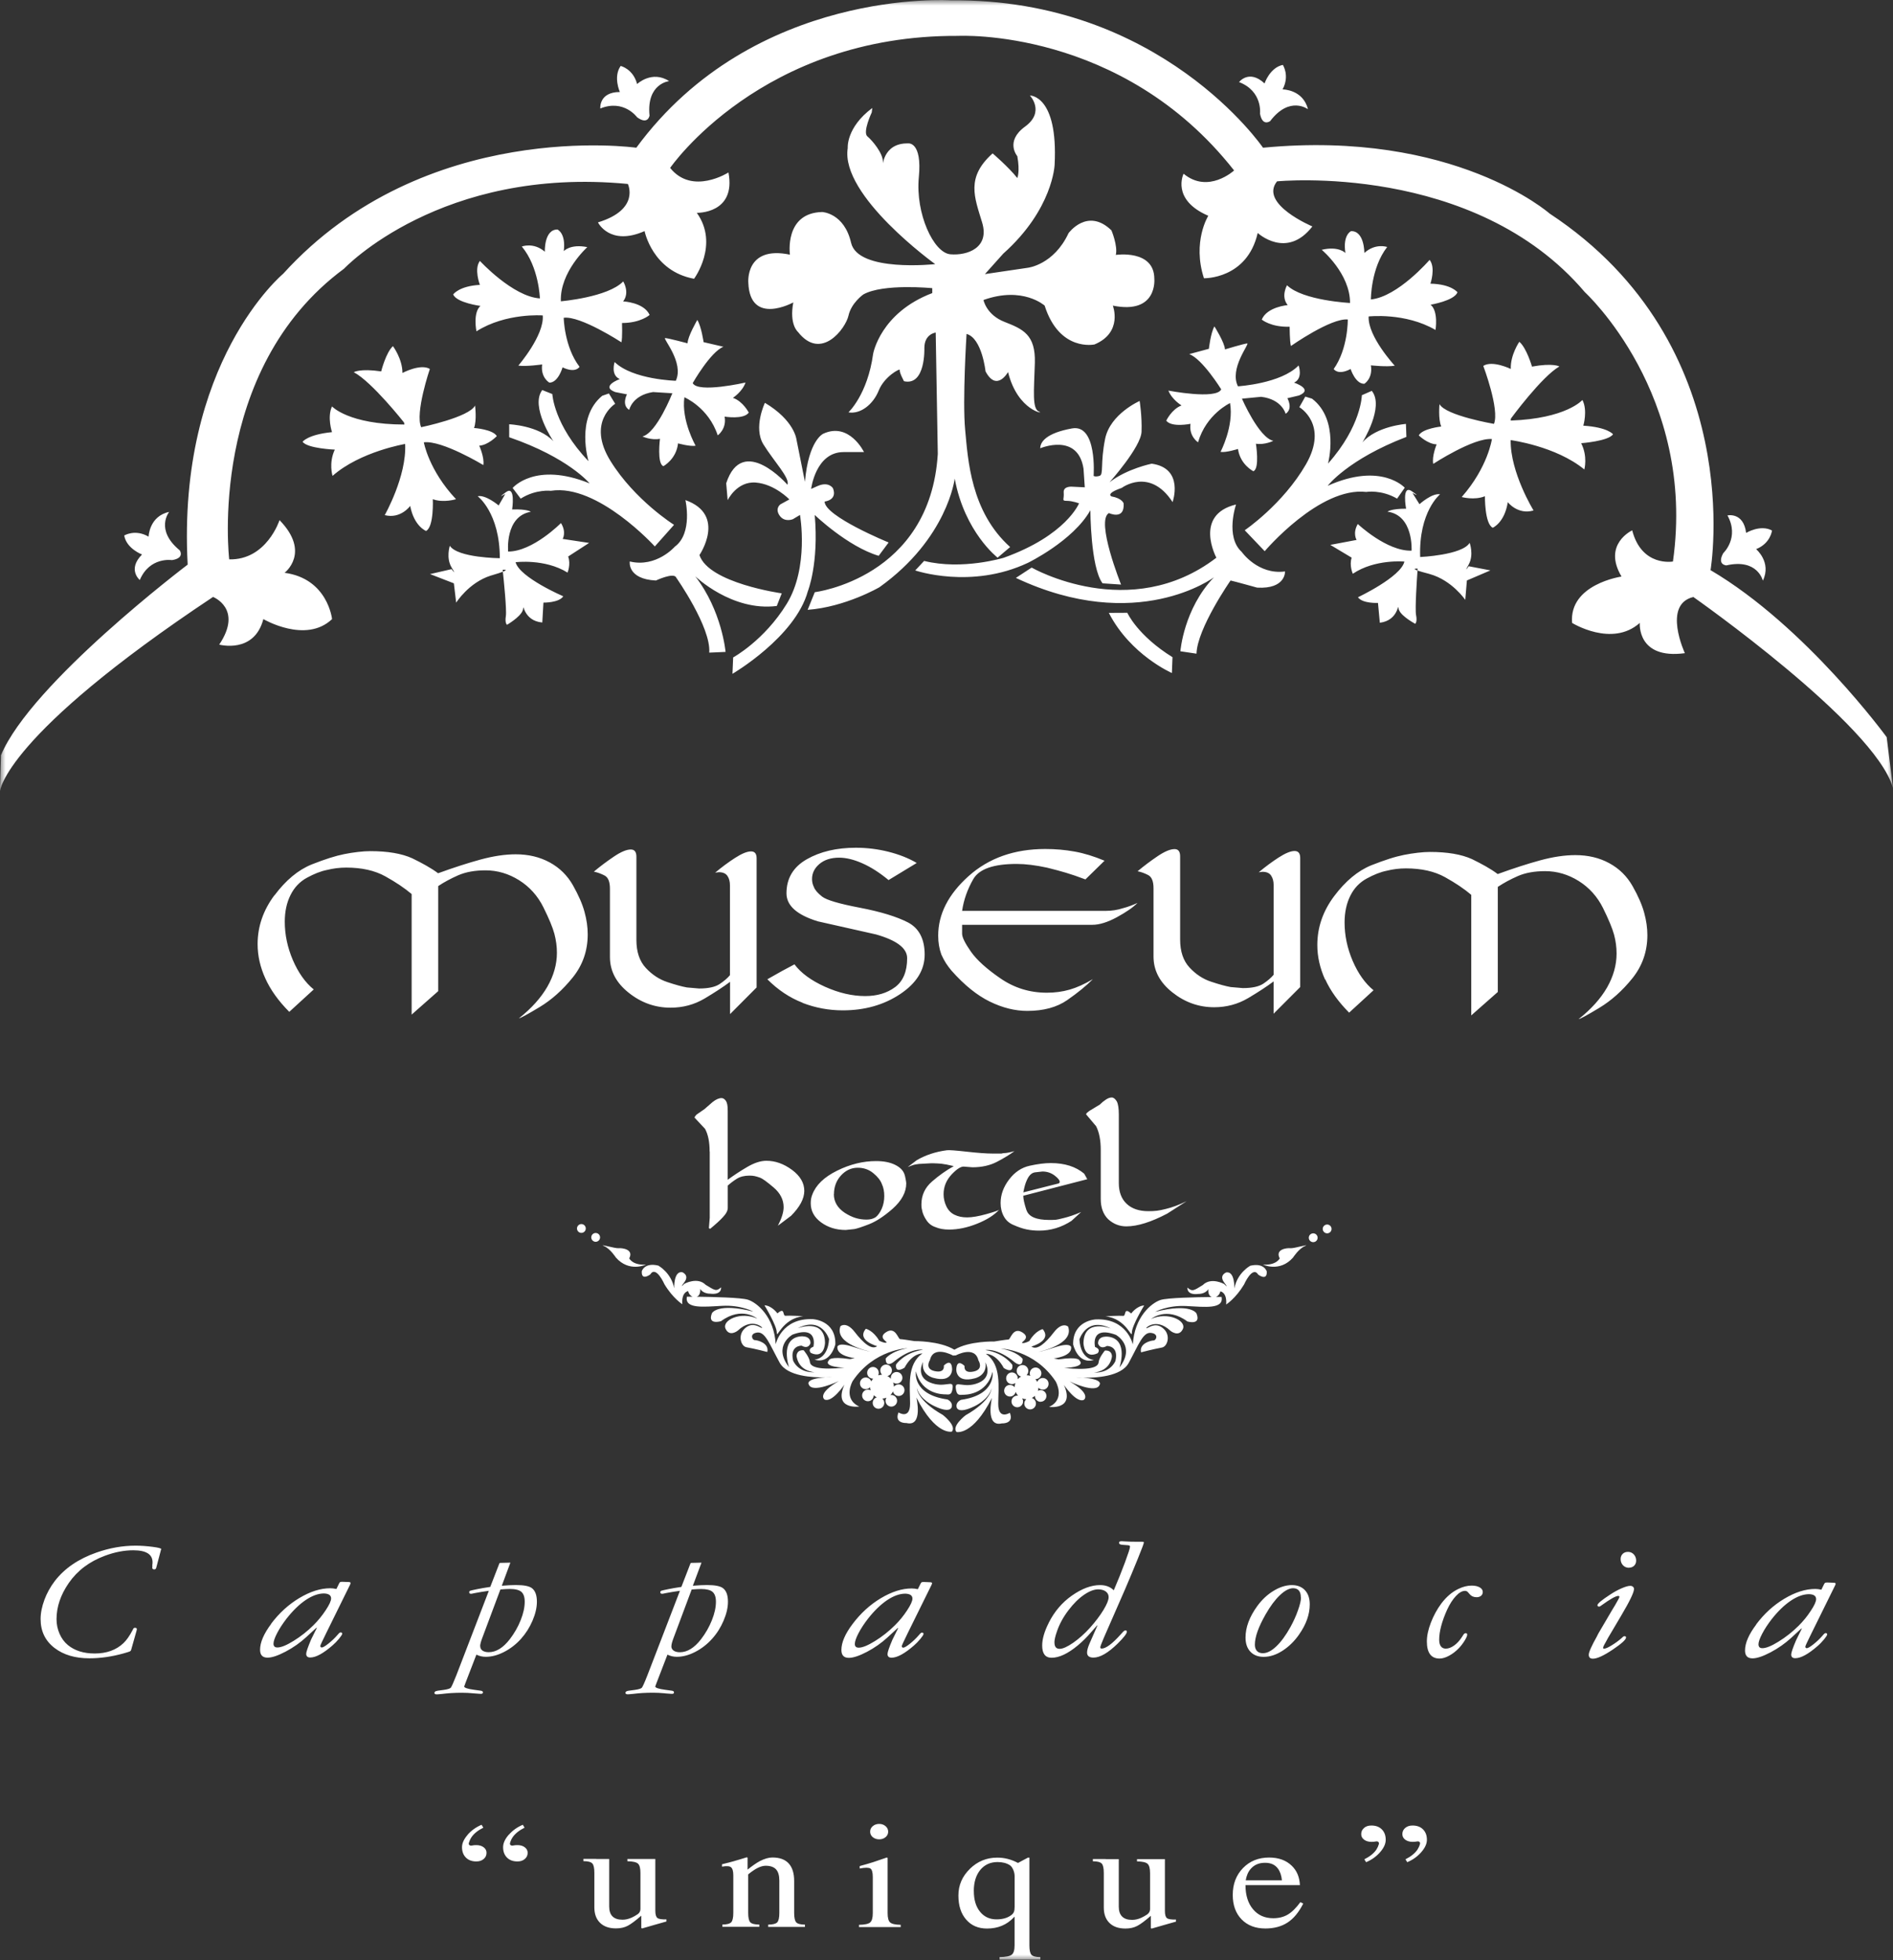 <svg width="172" height="178" viewBox="0 0 172 178" fill="none" xmlns="http://www.w3.org/2000/svg">
<rect x="0" y="0" width="172" height="178" fill="#333333" stroke="none"/>
<g clip-path="url(#clip0_1_472)">
<mask id="mask0_1_472" style="mask-type:luminance" maskUnits="userSpaceOnUse" x="0" y="0" width="172" height="178">
<path d="M172 0H0V178H172V0Z" fill="white"/>
</mask>
<g mask="url(#mask0_1_472)">
<path d="M159.776 149.333C159.776 149.11 159.889 148.783 160.116 148.355C160.338 147.927 160.624 147.495 160.964 147.053C161.536 146.325 162.116 145.761 162.71 145.361C163.3 144.965 163.854 144.765 164.371 144.765C164.802 144.778 165.015 144.928 165.015 145.215C165.015 145.438 164.852 145.793 164.525 146.284C164.203 146.78 163.831 147.231 163.418 147.64C162.86 148.196 162.252 148.669 161.608 149.069C160.964 149.47 160.47 149.67 160.134 149.67C159.898 149.67 159.78 149.556 159.78 149.324M159.576 147.518C158.895 148.419 158.555 149.206 158.555 149.879C158.555 150.357 158.782 150.594 159.236 150.594C159.639 150.594 160.188 150.407 160.882 150.043C161.576 149.674 162.198 149.238 162.751 148.733L163.654 147.9C163.654 147.9 163.681 147.877 163.699 147.877C163.713 147.877 163.713 147.886 163.713 147.9C163.713 147.9 163.713 147.909 163.704 147.913L163.196 148.946C162.896 149.647 162.751 150.079 162.751 150.243C162.751 150.466 162.874 150.58 163.119 150.58C163.627 150.58 164.303 150.211 165.142 149.479C165.346 149.306 165.541 149.101 165.732 148.874C165.922 148.642 166.017 148.496 166.017 148.423C166.017 148.346 165.972 148.3 165.886 148.3C165.831 148.3 165.777 148.332 165.722 148.387L165.582 148.546C165.351 148.814 165.083 149.069 164.779 149.31C164.475 149.552 164.271 149.67 164.171 149.67C164.08 149.67 164.035 149.62 164.035 149.52C164.035 149.47 164.212 149.087 164.57 148.364L166.743 143.964C166.775 143.896 166.793 143.845 166.793 143.827C166.789 143.764 166.734 143.727 166.625 143.727L166.04 143.704C165.931 143.704 165.863 143.714 165.836 143.732C165.804 143.745 165.768 143.795 165.727 143.877L165.491 144.36C165.287 144.314 165.106 144.291 164.938 144.291C164.053 144.291 163.114 144.587 162.125 145.179C161.136 145.77 160.284 146.553 159.562 147.518M147.995 142.362C148.19 142.362 148.353 142.303 148.476 142.185C148.598 142.066 148.662 141.912 148.662 141.72C148.662 141.493 148.589 141.306 148.449 141.152C148.303 140.997 148.126 140.924 147.918 140.924C147.723 140.924 147.559 140.983 147.437 141.106C147.314 141.229 147.251 141.388 147.251 141.579C147.251 141.798 147.324 141.984 147.464 142.139C147.609 142.289 147.786 142.367 147.995 142.367M145.119 148.56C144.611 149.461 144.357 150.029 144.357 150.266C144.357 150.503 144.484 150.625 144.733 150.625C145.119 150.625 145.727 150.343 146.557 149.784C147.351 149.247 147.745 148.887 147.745 148.696C147.745 148.619 147.696 148.582 147.6 148.582C147.55 148.582 147.505 148.601 147.473 148.632L147.364 148.733C147.101 148.969 146.797 149.192 146.457 149.401C146.117 149.611 145.877 149.715 145.745 149.715C145.691 149.715 145.663 149.693 145.663 149.643C145.668 149.556 145.704 149.461 145.772 149.347C145.79 149.31 145.863 149.192 145.972 148.987C146.013 148.915 146.053 148.833 146.103 148.742L147.31 146.703C148.081 145.402 148.467 144.601 148.467 144.296C148.467 144.214 148.435 144.146 148.371 144.091C148.308 144.037 148.226 144.009 148.131 144.009C147.945 144.009 147.686 144.082 147.342 144.232C147.001 144.378 146.652 144.569 146.294 144.806C145.527 145.306 145.146 145.625 145.146 145.766C145.146 145.852 145.196 145.893 145.296 145.893C145.337 145.893 145.378 145.879 145.414 145.852L145.541 145.761C146.312 145.206 146.811 144.924 147.042 144.924C147.106 144.924 147.142 144.951 147.142 145.015C147.142 145.065 147.011 145.315 146.747 145.766L146.503 146.166L145.241 148.314L145.114 148.56H145.119ZM129.646 149.051C129.646 150.089 130.031 150.612 130.803 150.612C131.057 150.612 131.347 150.525 131.66 150.357C131.973 150.189 132.268 149.966 132.545 149.679C132.735 149.483 132.912 149.251 133.075 148.992C133.234 148.733 133.311 148.551 133.311 148.441C133.311 148.355 133.27 148.309 133.184 148.309C133.098 148.309 133.039 148.35 132.98 148.428L132.812 148.687C132.608 149.001 132.377 149.247 132.114 149.433C131.851 149.62 131.601 149.711 131.365 149.711C131.175 149.711 131.025 149.643 130.921 149.502C130.816 149.36 130.766 149.165 130.766 148.91C130.766 148.155 131.007 147.245 131.483 146.184C131.723 145.666 131.991 145.247 132.286 144.933C132.581 144.619 132.858 144.464 133.116 144.464C133.225 144.464 133.325 144.514 133.402 144.614L133.547 144.778C133.692 144.951 133.901 145.042 134.169 145.042C134.332 145.042 134.468 144.997 134.572 144.91C134.677 144.824 134.726 144.705 134.726 144.564C134.726 144.392 134.631 144.255 134.445 144.146C134.259 144.041 134.014 143.987 133.715 143.987C133.32 143.987 132.912 144.091 132.495 144.296C131.928 144.569 131.42 145.006 130.961 145.611C130.567 146.143 130.254 146.721 130.009 147.354C129.768 147.982 129.646 148.551 129.646 149.06M127.677 165.996C127.505 166.142 127.419 166.329 127.419 166.556C127.419 166.761 127.505 166.929 127.682 167.061C127.859 167.193 128.085 167.257 128.353 167.257C128.485 167.257 128.612 167.248 128.73 167.225C128.838 167.202 128.92 167.216 128.975 167.266C129.029 167.316 129.043 167.384 129.015 167.471C128.965 167.648 128.888 167.812 128.789 167.967C128.562 168.299 128.199 168.59 127.704 168.84L127.863 169.104C128.362 168.895 128.784 168.595 129.129 168.203C129.474 167.812 129.65 167.434 129.65 167.07C129.65 166.674 129.533 166.361 129.297 166.124C129.061 165.887 128.743 165.774 128.344 165.774C128.072 165.774 127.85 165.846 127.677 165.996ZM123.939 165.996C123.767 166.142 123.681 166.329 123.681 166.556C123.681 166.761 123.767 166.929 123.944 167.061C124.121 167.193 124.343 167.257 124.615 167.257C124.747 167.257 124.869 167.248 124.992 167.225C125.101 167.202 125.182 167.216 125.237 167.266C125.291 167.316 125.305 167.384 125.282 167.471C125.228 167.648 125.155 167.812 125.055 167.967C124.828 168.299 124.466 168.59 123.967 168.84L124.125 169.104C124.624 168.895 125.046 168.595 125.391 168.203C125.736 167.812 125.908 167.434 125.908 167.07C125.908 166.674 125.79 166.361 125.554 166.124C125.318 165.887 125.001 165.774 124.602 165.774C124.329 165.774 124.107 165.846 123.935 165.996M120.41 88.927C120.877 89.96 121.603 90.971 122.583 91.958L124.801 89.924C124.03 89.296 123.4 88.404 122.905 87.257C122.415 86.111 122.17 84.951 122.17 83.772C122.17 82.853 122.343 82.043 122.687 81.351C123.032 80.655 123.531 80.132 124.184 79.777C124.838 79.422 125.436 79.185 125.981 79.076C126.561 78.93 127.146 78.858 127.741 78.858C129.156 78.858 130.344 79.126 131.302 79.658C132.259 80.191 133.057 80.728 133.679 81.26V92.208L136.092 90.079V80.537C136.627 80.182 137.23 79.854 137.915 79.554C138.596 79.258 139.421 79.108 140.392 79.108C141.472 79.108 142.488 79.408 143.445 80.004C144.402 80.605 145.137 81.424 145.654 82.461C146.167 83.504 146.503 84.309 146.657 84.882C146.811 85.456 146.884 86.024 146.884 86.589C146.884 87.635 146.593 88.668 146.017 89.678C145.437 90.684 144.575 91.644 143.431 92.549C143.608 92.518 144.239 92.172 145.323 91.517C146.407 90.861 147.41 89.969 148.317 88.841C149.224 87.713 149.682 86.402 149.682 84.919C149.682 84.272 149.587 83.594 149.392 82.885C149.197 82.17 148.848 81.369 148.34 80.473C147.832 79.576 147.129 78.88 146.226 78.389C145.328 77.897 144.293 77.652 143.137 77.652C142.17 77.652 141.109 77.811 139.948 78.125C138.791 78.439 137.503 78.858 136.083 79.372C135.761 79.131 135.402 78.898 134.999 78.671C134.595 78.444 134.178 78.225 133.747 78.016C132.78 77.579 131.506 77.365 129.932 77.365C129.61 77.365 129.238 77.388 128.811 77.438C128.385 77.488 127.972 77.552 127.568 77.633C127.165 77.715 126.72 77.829 126.239 77.984C125.754 78.139 125.209 78.334 124.597 78.576C123.372 79.076 122.252 80.009 121.227 81.374C120.201 82.739 119.693 84.218 119.693 85.82C119.693 86.866 119.929 87.908 120.392 88.941M143.663 40.248C143.663 40.248 146.162 40.061 146.561 39.434C146.561 39.434 146.081 38.796 143.862 38.655C143.862 38.655 144.275 37.281 143.781 36.321C143.781 36.321 142.32 38.014 137.262 38.191L137.285 38.005C137.285 38.005 140.079 34.196 141.69 33.277C141.69 33.277 141.118 32.94 139.199 33.291C139.199 33.291 138.705 31.584 138.047 31.038C138.047 31.038 137.226 32.221 137.271 33.504C137.271 33.504 135.602 32.69 134.772 33.227C134.772 33.227 136.273 37.181 135.743 38.492C135.743 38.492 131.361 37.745 130.794 36.699C130.794 36.699 130.662 38.041 130.952 38.733C130.952 38.733 129.247 38.91 128.911 39.538C128.911 39.538 129.718 40.33 130.535 40.353C130.535 40.353 130.081 41.445 130.227 42.123C130.227 42.123 133.901 39.725 135.557 39.87C135.557 39.87 135.198 42.428 132.812 45.135C132.812 45.135 133.964 45.454 134.922 45.062C134.922 45.062 134.89 47.574 135.634 47.924C135.634 47.924 136.709 47.474 136.999 45.604C136.999 45.604 137.906 46.778 139.34 46.355C139.34 46.355 137.212 42.901 137.262 39.966C137.262 39.966 141.363 40.503 143.953 42.632C143.953 42.632 144.284 41.463 143.667 40.252M129.968 25.769C129.968 25.769 130.467 24.308 129.895 23.598C129.895 23.598 127.01 26.952 124.561 27.193C124.561 27.193 124.547 24.345 126.04 22.429C126.04 22.429 124.978 22.051 123.967 22.97C123.967 22.97 123.98 20.95 122.755 20.991C122.755 20.991 121.984 21.332 122.247 22.975C122.247 22.975 121.644 22.32 120.093 22.684C120.093 22.684 122.678 24.84 122.665 27.512C122.665 27.512 118.378 27.298 116.94 25.905C116.94 25.905 116.35 26.92 117.003 27.707C117.003 27.707 115.125 27.857 114.645 29.022C114.645 29.022 115.479 29.728 117.18 29.669C117.18 29.669 117.176 31.002 117.294 31.42C117.294 31.42 120.941 28.858 122.461 29.013C122.461 29.013 122.501 31.657 121.181 33.509C121.181 33.509 121.544 34.123 122.719 33.509C122.719 33.509 123.155 34.879 123.967 34.851C123.967 34.851 124.756 34.373 124.561 33.177C124.561 33.177 126.003 33.336 126.729 33.209C126.729 33.209 124.261 30.547 124.357 28.736C124.357 28.736 127.686 28.358 130.431 29.964C130.431 29.964 130.716 28.276 129.986 27.671C129.986 27.671 132.141 27.311 132.427 26.542C132.427 26.542 131.878 25.801 129.973 25.76M112.49 35.097C111.655 33.477 113.583 31.184 113.32 31.188C113.061 31.197 111.301 31.73 111.301 31.73C111.283 31.125 110.344 29.641 110.344 29.641C110 30.228 109.841 31.675 109.841 31.675L108.053 32.157C109.246 32.585 110.961 35.356 110.961 35.356C110.526 36.312 106.162 35.47 106.162 35.47C106.484 36.294 107.355 36.817 107.355 36.817C106.452 37.163 105.967 38.2 105.967 38.2C106.457 38.842 108.171 38.487 108.171 38.487C108.004 39.625 108.856 40.166 108.856 40.166C109.6 37.6 111.764 36.603 111.764 36.603C112.127 38.715 110.898 41.035 110.898 41.035C111.369 41.122 112.485 40.771 112.485 40.771C112.689 42.205 113.883 42.792 113.883 42.792C114.477 42.56 114.114 40.294 114.114 40.294C114.93 40.421 115.697 40.03 115.697 40.03C114.386 39.761 112.844 36.203 112.844 36.203L114.59 36.034C116.5 36.262 116.813 37.577 116.813 37.577C117.525 37.104 116.972 36.162 116.972 36.162L118.033 35.911C119.399 35.343 117.58 34.747 117.58 34.747C118.428 34.351 117.992 33.186 117.992 33.186C116.405 34.838 112.499 35.079 112.499 35.079M101.381 23.162C101.585 22.333 100.986 20.918 100.986 20.918C98.804 18.807 97.089 21.173 97.089 21.173C95.742 24.062 93.383 24.317 93.383 24.317L89.491 24.891L91.156 23.034C95.683 18.998 95.824 14.962 95.824 14.962C96.15 8.623 93.578 8.673 93.578 8.673C93.578 8.673 94.989 10.152 93.134 11.499C91.283 12.846 92.435 14.184 92.435 14.184C92.689 15.594 92.435 16.168 92.435 16.168C91.61 15.135 90.19 13.929 90.19 13.929C87.754 16.108 88.539 17.901 89.237 20.204C89.936 22.506 87.894 23.221 86.357 23.093C84.819 22.966 83.172 19.376 83.485 16.104C83.803 12.832 82.519 13.023 82.519 13.023C80.083 12.96 80.224 15.467 80.224 14.689C80.224 13.911 79.271 12.768 78.813 12.386C78.359 12.004 79.208 10.207 79.208 10.207L79.257 9.806C76.862 11.59 77.026 13.447 77.026 13.447C76.336 17.778 84.973 23.985 84.973 23.985C84.973 23.985 77.951 24.754 77.33 22.047C76.708 19.339 74.708 19.253 74.708 19.253C71.237 19.33 71.773 23.125 71.773 23.125C67.681 22.27 67.994 25.682 67.994 25.682C68.148 29.632 72.081 27.462 72.081 27.462C71.696 29.477 72.499 30.137 72.499 30.137C74.608 32.836 76.84 29.819 77.094 28.663C77.348 27.507 78.436 26.743 78.436 26.743C80.228 25.723 84.706 26.169 84.706 26.169V26.615C79.983 28.408 79.335 32.126 79.335 32.126C78.827 35.843 77.089 37.445 77.089 37.445C78.169 37.636 79.335 36.735 79.843 35.461C80.351 34.187 81.82 33.4 81.757 33.6C81.694 33.805 82.138 34.619 82.138 34.619C84.116 35.065 83.989 31.602 83.989 31.602C83.989 30.315 85.019 30.201 85.019 30.201L85.209 41.222C84.51 52.502 74.032 53.776 74.032 53.776L73.383 55.378C76.822 55.123 79.906 53.326 79.906 53.326C86.098 48.898 86.747 43.461 86.747 43.461C87.645 48.334 90.644 50.641 90.644 50.641L91.782 49.676C88.203 46.468 87.949 41.731 87.695 39.033C87.441 36.335 87.822 30.324 87.822 30.324C89.228 30.706 89.546 33.723 89.546 33.723C90.562 35.643 91.591 33.786 91.591 33.786C92.481 37.377 95.044 37.627 94.404 37.377C93.769 37.122 93.95 35.52 94.028 32.949C94.1 30.378 92.934 29.882 91.274 29.232C89.614 28.585 89.36 27.243 89.36 27.243C92.939 25.96 94.917 27.753 94.917 27.753C96.264 31.98 99.448 31.279 99.448 31.279C102.061 30.187 101.113 27.753 101.113 27.753C105.2 28.581 104.883 25.323 104.883 25.323C104.883 22.625 101.381 23.148 101.381 23.148M66.597 36.125C66.597 36.125 67.45 35.575 67.74 34.737C67.74 34.737 63.413 35.73 62.941 34.788C62.941 34.788 64.551 31.957 65.731 31.489L63.93 31.07C63.93 31.07 63.721 29.628 63.358 29.054C63.358 29.054 62.474 30.569 62.474 31.175C62.474 31.175 60.695 30.701 60.437 30.701C60.178 30.701 62.183 32.926 61.403 34.578C61.403 34.578 57.488 34.474 55.846 32.876C55.846 32.876 55.451 34.055 56.313 34.424C56.313 34.424 54.512 35.079 55.896 35.602L56.967 35.811C56.967 35.811 56.445 36.772 57.171 37.222C57.171 37.222 57.434 35.893 59.339 35.602L61.09 35.711C61.09 35.711 59.675 39.32 58.373 39.634C58.373 39.634 59.153 40.002 59.965 39.848C59.965 39.848 59.675 42.123 60.278 42.332C60.278 42.332 61.453 41.704 61.607 40.262C61.607 40.262 62.732 40.576 63.204 40.471C63.204 40.471 61.893 38.196 62.183 36.075C62.183 36.075 64.379 36.995 65.213 39.534C65.213 39.534 66.043 38.96 65.839 37.832C65.839 37.832 67.568 38.123 68.035 37.468C68.035 37.468 67.513 36.444 66.597 36.13M56.626 27.361C57.248 26.547 56.626 25.555 56.626 25.555C55.243 26.997 50.961 27.361 50.961 27.361C50.856 24.69 53.365 22.442 53.365 22.442C51.804 22.129 51.224 22.807 51.224 22.807C51.432 21.155 50.648 20.841 50.648 20.841C49.423 20.841 49.504 22.857 49.504 22.857C48.466 21.969 47.413 22.388 47.413 22.388C48.974 24.249 49.055 27.098 49.055 27.098C46.601 26.943 43.603 23.694 43.603 23.694C43.049 24.427 43.603 25.869 43.603 25.869C41.698 25.974 41.176 26.738 41.176 26.738C41.489 27.498 43.653 27.78 43.653 27.78C42.945 28.408 43.29 30.087 43.29 30.087C45.975 28.385 49.314 28.645 49.314 28.645C49.468 30.451 47.096 33.2 47.096 33.2C47.826 33.304 49.26 33.095 49.26 33.095C49.101 34.296 49.917 34.747 49.917 34.747C50.729 34.747 51.115 33.359 51.115 33.359C52.312 33.932 52.657 33.309 52.657 33.309C51.269 31.502 51.219 28.858 51.219 28.858C52.73 28.649 56.463 31.084 56.463 31.084C56.567 30.665 56.517 29.332 56.517 29.332C58.214 29.332 59.026 28.599 59.026 28.599C58.504 27.448 56.622 27.37 56.622 27.37M38.268 38.796C37.692 37.509 39.057 33.504 39.057 33.504C38.205 32.995 36.567 33.868 36.567 33.868C36.567 32.59 35.705 31.434 35.705 31.434C35.066 32.003 34.635 33.727 34.635 33.727C32.702 33.441 32.144 33.8 32.144 33.8C33.786 34.66 36.712 38.369 36.712 38.369L36.744 38.551C31.682 38.551 30.166 36.908 30.166 36.908C29.708 37.882 30.166 39.242 30.166 39.242C27.957 39.461 27.495 40.116 27.495 40.116C27.921 40.73 30.421 40.83 30.421 40.83C29.844 42.059 30.216 43.215 30.216 43.215C32.73 40.999 36.812 40.316 36.812 40.316C36.962 43.251 34.957 46.778 34.957 46.778C36.404 47.151 37.27 45.945 37.27 45.945C37.629 47.806 38.713 48.216 38.713 48.216C39.443 47.843 39.325 45.331 39.325 45.331C40.296 45.69 41.434 45.331 41.434 45.331C38.953 42.701 38.509 40.166 38.509 40.166C40.16 39.961 43.916 42.232 43.916 42.232C44.034 41.549 43.544 40.471 43.544 40.471C44.36 40.421 45.141 39.602 45.141 39.602C44.782 38.987 43.072 38.865 43.072 38.865C43.34 38.164 43.163 36.826 43.163 36.826C42.632 37.895 38.277 38.792 38.277 38.792M45.69 51.906C45.767 52.625 46.052 55.405 45.962 55.951C45.857 56.579 46.066 56.738 46.066 56.738C46.066 56.738 47.236 56.06 47.481 55.464C47.504 55.41 47.522 55.35 47.527 55.296C47.577 54.668 47.527 56.374 49.273 56.529L49.377 54.723C49.377 54.723 50.784 54.75 51.178 54.149C51.178 54.149 47.214 52.443 46.846 51.055C46.846 51.055 49.509 50.714 51.568 51.997C51.568 51.997 51.881 51.246 51.623 50.536L53.528 49.303L51.124 48.939C51.124 48.939 51.491 48.334 50.97 47.497C50.97 47.497 48.416 50.086 46.17 50.086C46.17 50.086 45.857 46.887 48.23 46.473C48.23 46.473 47.917 46.214 46.533 46.264C46.533 46.264 46.878 44.016 45.962 44.698C45.045 45.376 45.912 44.853 45.912 44.853L45.308 45.9C45.308 45.9 44.134 44.907 43.403 45.062C43.403 45.062 45.413 46.559 45.413 50.691C45.413 50.691 41.58 50.659 40.872 49.562C40.872 49.562 40.509 50.659 41.031 51.528C41.552 52.393 41.031 51.683 41.031 51.683L39.076 52.133L41.239 52.971L41.448 54.727C41.448 54.727 42.587 52.903 44.592 52.27C44.623 52.261 44.651 52.252 44.687 52.243C45.191 52.097 45.504 51.992 45.694 51.915C45.68 51.806 45.676 51.742 45.676 51.742C45.676 51.742 46.284 51.683 45.694 51.915M57.171 114.277C57.611 113.445 56.531 113.317 56.204 113.349C55.878 113.381 54.322 112.908 54.884 113.153C55.451 113.399 55.959 114.195 55.959 114.195C57.171 115.574 58.695 114.837 58.695 114.837C57.484 114.919 57.175 114.277 57.175 114.277M53.973 79.158C54.295 79.222 54.617 79.34 54.939 79.508C55.261 79.677 55.42 80.077 55.42 80.71V86.907C55.42 88.168 55.987 89.251 57.125 90.151C58.259 91.057 59.529 91.507 60.927 91.507C62.052 91.507 63.081 91.23 64.007 90.684C64.932 90.133 65.708 89.628 66.334 89.159V92.09L68.747 89.669V77.943C68.747 77.524 68.579 77.315 68.239 77.315C67.885 77.315 67.404 77.511 66.787 77.907C66.175 78.302 65.572 78.748 64.978 79.249L65.123 79.226L65.313 79.203C65.685 79.203 65.944 79.317 66.098 79.545C66.252 79.772 66.325 80.059 66.325 80.414V88.554C66.098 88.827 65.785 89.096 65.381 89.364C64.982 89.628 64.361 89.765 63.521 89.765L62.41 89.669C61.961 89.587 61.367 89.428 60.636 89.182C59.906 88.941 59.253 88.513 58.681 87.899C58.11 87.285 57.824 86.438 57.824 85.356V77.797C57.824 77.361 57.656 77.142 57.316 77.142C56.93 77.142 56.418 77.356 55.783 77.784C55.148 78.211 54.54 78.666 53.959 79.153M64.488 104.572V110.587L64.41 111.529L64.528 111.588C65.059 111.147 65.449 110.792 65.685 110.528C65.98 110.218 66.125 109.941 66.125 109.686V107.661C66.379 107.434 66.656 107.224 66.955 107.038C67.255 106.851 67.636 106.756 68.103 106.756C68.275 106.756 68.43 106.769 68.561 106.797C68.697 106.824 68.865 106.874 69.069 106.947C69.273 107.02 69.682 107.315 70.289 107.83C70.893 108.344 71.201 108.944 71.201 109.622C71.201 110.077 71.024 110.637 70.68 111.306L71.877 110.405C72.675 109.604 73.079 108.849 73.079 108.139C73.079 107.429 72.707 106.783 71.959 106.232C71.21 105.682 70.439 105.409 69.636 105.409C69.115 105.409 68.538 105.595 67.899 105.968C67.259 106.342 66.665 106.733 66.121 107.133V100.858C66.121 100.617 66.107 100.431 66.08 100.299C66.053 100.167 66.012 100.058 65.962 99.976C65.839 99.803 65.708 99.716 65.563 99.716C65.322 99.716 65.05 99.835 64.742 100.08L64.002 100.722L63.281 101.222C63.227 101.277 63.19 101.323 63.163 101.364C63.136 101.404 63.118 101.441 63.104 101.486L64.061 102.51C64.342 103.02 64.478 103.707 64.478 104.576M69.459 118.532C69.459 118.532 70.58 120.366 70.58 121.012C70.58 121.658 71.038 119.747 72.984 119.519C72.984 119.519 71.668 119.451 71.374 119.483C71.079 119.515 71.355 118.632 70.639 119.269C70.639 119.269 70.14 118.568 69.464 118.532M72.92 91.071C74.086 91.521 75.306 91.749 76.577 91.749C78.573 91.749 80.31 91.257 81.793 90.27C83.272 89.282 84.016 88.09 84.016 86.684C84.016 85.278 83.508 84.291 82.496 83.763C81.48 83.24 80.024 82.794 78.128 82.43C76.227 82.066 75.084 81.729 74.685 81.41C74.29 81.096 74.045 80.81 73.95 80.55C73.837 80.323 73.782 80.082 73.782 79.822C73.782 79.29 74.005 78.835 74.458 78.453C74.907 78.075 75.506 77.884 76.246 77.884C76.871 77.884 77.575 78.052 78.346 78.393C79.117 78.73 79.915 79.24 80.736 79.918L83.295 78.366C82.555 77.929 81.698 77.593 80.723 77.347C79.747 77.101 78.763 76.983 77.765 76.983C76.01 76.983 74.522 77.333 73.297 78.034C72.072 78.735 71.46 79.768 71.46 81.124C71.46 82.239 72.412 83.085 74.313 83.667L79.598 84.855C81.48 85.392 82.424 86.106 82.424 87.012C82.424 88.222 82.056 89.1 81.326 89.642C80.596 90.183 79.689 90.452 78.609 90.452C77.434 90.452 76.218 90.17 74.962 89.606C73.705 89.041 72.78 88.363 72.186 87.572L71.052 88.177L69.722 88.927C70.689 89.897 71.755 90.606 72.92 91.057M75.774 108.448C75.774 107.78 75.987 107.211 76.413 106.742C76.84 106.278 77.348 106.041 77.933 106.041C78.477 106.041 78.954 106.205 79.348 106.533C79.747 106.86 80.006 107.188 80.129 107.525C80.274 107.834 80.346 108.194 80.346 108.608C80.346 109.022 80.269 109.418 80.115 109.763C79.961 110.105 79.779 110.36 79.566 110.532C79.339 110.678 79.067 110.751 78.745 110.751C78.387 110.751 78.046 110.701 77.724 110.601C77.407 110.501 77.076 110.341 76.745 110.127C76.091 109.686 75.765 109.122 75.765 108.444M73.805 108.485C73.71 108.712 73.664 108.972 73.664 109.267C73.664 109.964 73.977 110.542 74.603 111.001C75.229 111.461 75.978 111.693 76.844 111.693L77.624 111.611C77.865 111.57 78.309 111.424 78.963 111.17C79.616 110.915 80.328 110.446 81.104 109.768C81.929 109.031 82.342 108.266 82.342 107.461C82.342 107.397 82.324 107.256 82.283 107.051C82.242 106.842 82.211 106.706 82.183 106.642C82.061 106.282 81.775 105.991 81.312 105.768C80.854 105.545 80.283 105.436 79.602 105.436C78.414 105.436 77.234 105.727 76.055 106.31C74.876 106.892 74.127 107.616 73.805 108.485ZM85.939 105.736L86.661 105.896C85.98 106.273 85.323 106.737 84.683 107.293C84.043 107.848 83.721 108.539 83.721 109.368C83.721 109.527 83.73 109.636 83.739 109.7L83.821 110.073C83.898 110.328 84.016 110.56 84.157 110.774C84.356 111.092 84.638 111.315 84.996 111.433C85.345 111.584 85.758 111.656 86.234 111.656C87.046 111.656 87.894 111.479 88.779 111.124C89.668 110.769 90.335 110.346 90.789 109.85C90.734 109.914 90.349 110.05 89.632 110.25C88.911 110.451 88.325 110.551 87.872 110.551C87.418 110.551 87.051 110.469 86.724 110.309C86.397 110.15 86.153 109.891 85.985 109.54C85.817 109.186 85.735 108.822 85.735 108.448C85.735 107.766 85.98 107.17 86.466 106.651C86.951 106.137 87.337 105.9 87.618 105.941L88.357 106C89.21 106 89.949 105.832 90.575 105.509C91.206 105.181 91.737 104.854 92.177 104.535C91.75 104.653 91.428 104.713 91.215 104.713C91.174 104.713 91.102 104.726 90.997 104.754H90.176C89.645 104.754 88.865 104.699 87.849 104.585C86.829 104.471 86.23 104.426 86.039 104.453C85.014 104.585 84.098 104.89 83.299 105.354L82.478 105.978C82.746 105.873 82.927 105.805 83.027 105.777C83.127 105.75 83.29 105.723 83.517 105.695L84.597 105.636C84.728 105.636 84.914 105.636 85.159 105.65C85.4 105.654 85.658 105.686 85.939 105.741M92.98 108.275C93.034 108.002 93.084 107.793 93.129 107.629C93.175 107.47 93.238 107.297 93.32 107.124C93.506 106.724 93.746 106.501 94.041 106.46L94.717 106.383C95.13 106.383 95.497 106.505 95.815 106.742C96.137 106.983 96.291 107.183 96.291 107.347C96.264 107.411 96.232 107.452 96.191 107.466L92.975 108.28L92.98 108.275ZM93.265 109.9C93.07 109.304 92.975 108.867 92.975 108.585L98.79 107.083L98.514 106.583C97.752 105.941 96.74 105.618 95.475 105.618C94.939 105.618 94.309 105.695 93.565 105.859C92.825 106.019 92.199 106.437 91.687 107.111C91.174 107.784 90.916 108.498 90.916 109.245C90.916 109.7 91.015 110.105 91.215 110.469C91.415 110.833 91.714 111.092 92.118 111.251C92.54 111.438 92.93 111.57 93.288 111.643C93.642 111.716 94.018 111.752 94.418 111.752C95.47 111.752 96.45 111.456 97.357 110.865L98.233 110.064C97.647 110.319 97.103 110.505 96.595 110.623C96.287 110.701 96.069 110.751 95.937 110.765C95.806 110.778 95.606 110.783 95.338 110.783C94.154 110.783 93.465 110.487 93.27 109.891M100.015 108.881C100.015 109.654 100.238 110.264 100.678 110.705C101.158 111.147 101.712 111.365 102.338 111.365C103.349 111.365 104.588 110.978 106.058 110.205L107.813 109.081C107.119 109.418 106.493 109.65 105.935 109.782C105.613 109.864 105.345 109.918 105.123 109.945C104.901 109.973 104.647 109.986 104.352 109.986C103.499 109.986 102.837 109.763 102.365 109.313C101.893 108.867 101.657 108.239 101.657 107.438V101.222C101.657 100.663 101.598 100.262 101.476 100.021C101.331 99.78 101.177 99.662 101.013 99.662C100.85 99.662 100.678 99.725 100.483 99.853C100.287 99.98 100.106 100.13 99.934 100.303L98.972 100.886C98.868 100.968 98.795 101.022 98.763 101.054C98.731 101.091 98.704 101.131 98.677 101.186L99.593 102.269C99.875 102.82 100.015 103.539 100.015 104.435V108.89V108.881ZM100.442 119.528C102.388 119.761 102.841 121.663 102.841 121.021C102.841 120.379 103.962 118.546 103.962 118.546C103.281 118.582 102.782 119.278 102.782 119.278C102.066 118.646 102.342 119.528 102.048 119.492C101.753 119.46 100.437 119.528 100.437 119.528M120.868 49.476L122.814 50.641C122.578 51.36 122.919 52.102 122.919 52.102C124.933 50.746 127.605 50.996 127.605 50.996C127.287 52.397 123.386 54.236 123.386 54.236C123.803 54.827 125.205 54.75 125.205 54.75L125.373 56.552C127.115 56.333 127.001 54.636 127.078 55.26C127.083 55.314 127.101 55.369 127.128 55.423C127.391 56.01 128.589 56.647 128.589 56.647C128.589 56.647 128.793 56.484 128.666 55.86C128.557 55.319 128.743 52.529 128.798 51.81C128.199 51.596 128.811 51.638 128.811 51.638C128.811 51.638 128.807 51.701 128.798 51.81C128.993 51.879 129.306 51.97 129.814 52.102C129.846 52.111 129.877 52.115 129.904 52.129C131.928 52.689 133.134 54.472 133.134 54.472L133.284 52.711L135.421 51.797L133.447 51.419C133.447 51.419 132.953 52.147 133.447 51.26C133.937 50.377 133.533 49.294 133.533 49.294C132.867 50.413 129.038 50.582 129.038 50.582C128.897 46.45 130.848 44.885 130.848 44.885C130.113 44.753 128.975 45.786 128.975 45.786L128.335 44.762C128.335 44.762 129.215 45.253 128.276 44.607C127.337 43.961 127.759 46.195 127.759 46.195C126.375 46.191 126.071 46.464 126.071 46.464C128.457 46.796 128.258 50.004 128.258 50.004C126.012 50.081 123.368 47.583 123.368 47.583C122.878 48.439 123.263 49.03 123.263 49.03L120.873 49.481L120.868 49.476ZM124.148 44.671C124.148 44.671 125.504 44.443 126.942 45.281L127.636 44.289C127.636 44.289 125.513 41.932 120.632 44.116C120.632 44.116 122.456 41.718 127.786 39.675L127.745 38.496C127.745 38.496 125.064 38.696 123.785 40.18C123.785 40.18 125.817 36.944 124.642 35.493L123.74 35.889C123.74 35.889 123.699 38.692 120.664 42.1C120.664 42.1 121.735 38.132 119.213 36.203L118.6 36.016L118.06 36.976C118.06 36.976 120.75 38.532 118.659 42.168C116.563 45.804 113.098 48.152 113.098 48.152L114.912 50.054C114.912 50.054 119.907 44.166 124.153 44.675M112.826 50.122C111.301 48.743 112.308 45.813 112.308 45.813C108.421 46.75 110.521 50.645 110.521 50.645C102.66 56.661 93.737 51.542 93.737 51.542L92.304 52.479C103.309 57.653 110.299 52.425 110.299 52.425C107.55 55.287 107.251 59.141 107.251 59.141L108.716 59.359C108.779 57.062 111.809 52.716 111.809 52.716C112.095 52.77 114.223 53.362 114.223 53.362C116.849 53.508 116.759 51.892 116.759 51.892C114.295 52.22 112.83 50.127 112.83 50.127M87.418 84.805V83.981H99.249C99.893 83.981 100.637 83.749 101.485 83.29C102.329 82.83 102.955 82.398 103.354 81.993C103.145 82.088 102.932 82.179 102.714 82.257C102.497 82.339 102.27 82.411 102.025 82.475C101.539 82.634 101.018 82.716 100.455 82.716H87.418C87.563 81.715 87.904 80.755 88.434 79.831C88.965 78.912 90.276 78.453 92.372 78.453C93.175 78.453 94.1 78.566 95.148 78.794C95.806 78.958 96.377 79.108 96.858 79.254C97.344 79.399 97.929 79.599 98.623 79.859L100.36 78.161C99.398 77.761 98.487 77.479 97.634 77.329C96.781 77.174 95.896 77.097 94.975 77.097C92.159 77.097 89.832 77.92 87.999 79.567C86.162 81.215 85.245 83.017 85.245 84.969C85.245 85.583 85.341 86.156 85.536 86.689C85.667 86.98 85.808 87.244 85.957 87.476C86.112 87.708 86.275 87.931 86.452 88.14C87.609 89.446 88.77 90.384 89.931 90.952C91.088 91.517 92.222 91.799 93.338 91.799C94.817 91.799 96.032 91.471 96.972 90.816C97.915 90.161 98.691 89.528 99.303 88.914C98.546 89.364 97.838 89.683 97.185 89.869C96.536 90.056 95.842 90.147 95.116 90.147C93.565 90.147 92.163 89.715 90.906 88.85C89.645 87.986 88.752 87.176 88.217 86.416C87.686 85.656 87.418 85.114 87.418 84.791M100.75 55.655C102.719 59.487 106.479 61.116 106.479 61.116L106.534 59.678C103.345 57.703 102.429 55.646 102.429 55.646L100.75 55.655ZM118.564 113.153C119.131 112.908 117.57 113.386 117.244 113.349C116.917 113.313 115.838 113.44 116.278 114.277C116.278 114.277 115.965 114.919 114.753 114.837C114.753 114.837 116.278 115.57 117.489 114.195C117.489 114.195 117.997 113.399 118.564 113.153ZM113.393 90.647C114.318 90.097 115.094 89.592 115.72 89.123V92.054L118.138 89.633V77.907C118.138 77.488 117.965 77.279 117.629 77.279C117.276 77.279 116.795 77.474 116.178 77.87C115.57 78.266 114.962 78.712 114.368 79.213L114.513 79.19L114.708 79.167C115.076 79.167 115.339 79.281 115.493 79.508C115.647 79.736 115.724 80.022 115.724 80.377V88.518C115.497 88.791 115.184 89.059 114.785 89.328C114.382 89.592 113.765 89.728 112.925 89.728L111.814 89.633C111.365 89.551 110.775 89.392 110.04 89.146C109.305 88.905 108.657 88.477 108.085 87.863C107.514 87.248 107.228 86.402 107.228 85.319V77.761C107.228 77.324 107.06 77.106 106.72 77.106C106.334 77.106 105.822 77.32 105.187 77.747C104.552 78.175 103.944 78.63 103.363 79.117C103.685 79.181 104.007 79.299 104.329 79.467C104.651 79.636 104.81 80.036 104.81 80.669V86.866C104.81 88.127 105.377 89.21 106.516 90.111C107.65 91.016 108.92 91.467 110.317 91.467C111.442 91.467 112.472 91.189 113.397 90.643M74.023 46.76C74.023 46.76 77.017 49.635 79.838 50.473L80.741 49.262C80.741 49.262 74.925 46.887 74.925 45.545C74.925 45.545 76.118 45.431 75.683 44.334C75.683 44.334 75.297 43.688 74.281 44.139L73.701 44.398C73.701 44.398 74.104 41.053 76.649 41.053H78.504C78.504 41.053 77.166 38.291 74.798 39.388C74.798 39.388 73.46 39.97 73.138 43.752L72.367 39.907C72.367 39.907 72.19 38.178 69.5 36.58C69.5 36.58 68.421 38.828 69.369 40.362C70.321 41.895 71.805 43.433 71.546 44.016C71.546 44.016 67.468 39.343 65.984 43.884L66.116 45.422C66.116 45.422 66.937 43.693 68.661 43.82C70.385 43.952 71.723 45.353 71.723 45.353L70.902 45.804C70.902 45.804 70.385 46.177 70.838 46.823C71.292 47.469 72.045 47.146 72.045 47.146L72.689 46.76C72.689 46.76 73.528 51.51 71.482 54.836C69.437 58.167 66.615 59.701 66.615 59.701L66.552 61.189C66.552 61.189 72.254 57.862 73.401 53.69C73.401 53.69 74.413 51.182 74.027 46.755M63.553 50.404C63.553 50.404 66.048 46.755 62.278 45.413C62.278 45.413 62.972 48.429 61.312 49.644C61.312 49.644 59.638 51.569 57.221 50.987C57.221 50.987 56.967 52.584 59.593 52.716C59.593 52.716 61.249 51.938 61.444 52.456C61.444 52.456 64.619 56.966 64.442 59.264L65.926 59.2C65.926 59.2 65.603 55.464 63.167 52.329C63.167 52.329 66.488 55.546 70.58 55.028L71.029 53.881C71.029 53.881 64.392 52.957 63.553 50.404ZM54.522 112.366C54.522 112.143 54.345 111.966 54.122 111.966C53.9 111.966 53.723 112.148 53.723 112.366C53.723 112.585 53.905 112.767 54.122 112.767C54.34 112.767 54.522 112.589 54.522 112.366ZM50.076 44.566C54.304 43.911 59.498 49.622 59.498 49.622L61.244 47.66C61.244 47.66 57.692 45.435 55.479 41.877C53.26 38.314 55.896 36.667 55.896 36.667L55.324 35.73L54.721 35.939C52.267 37.955 53.474 41.882 53.474 41.882C50.316 38.583 50.185 35.784 50.185 35.784L49.269 35.42C48.144 36.913 50.285 40.075 50.285 40.075C48.956 38.633 46.266 38.528 46.266 38.528V39.706C51.668 41.563 53.573 43.897 53.573 43.897C48.615 41.882 46.579 44.311 46.579 44.311L47.309 45.281C48.715 44.393 50.076 44.571 50.076 44.571M104.633 42.109C104.633 42.109 102.379 42.569 100.814 43.793C100.814 43.793 103.662 40.612 103.721 39.211C103.776 37.814 103.549 36.412 103.549 36.412C103.549 36.412 100.877 37.581 100.414 39.843C99.956 42.105 100.301 43.096 99.902 43.215C99.498 43.329 99.367 43.215 99.367 43.215C99.367 43.215 99.711 38.483 97.398 38.906C95.089 39.324 94.517 40.116 94.517 40.708C94.517 40.708 97.938 39.252 98.45 42.564L98.564 44.252L97.452 44.198C97.452 44.198 96.595 44.102 96.649 44.73C96.704 45.367 96.423 45.481 96.935 45.481C97.448 45.481 98.042 45.708 98.042 45.708C98.042 45.708 96.876 48.621 91.201 50.65C91.201 50.65 87.441 51.801 83.966 50.937L83.159 51.801C83.159 51.801 88.239 53.544 93.397 51.11C93.397 51.11 97.507 49.117 99.072 46.336C99.072 46.336 99.085 51.515 100.179 52.971L101.862 53.084C101.862 53.084 99.534 47.297 100.755 46.591C100.755 46.591 102.206 47.278 102.093 45.708C102.093 45.708 101.961 45.249 100.986 45.076C100.986 45.076 100.41 44.826 101.921 44.307C101.921 44.307 104.461 42.391 106.543 45.595C106.543 45.595 107.632 42.51 104.633 42.105M120.183 111.597C120.183 111.816 120.365 111.998 120.587 111.998C120.809 111.998 120.986 111.82 120.986 111.597C120.986 111.374 120.805 111.197 120.587 111.197C120.369 111.197 120.183 111.379 120.183 111.597ZM118.918 112.398C118.918 112.621 119.099 112.799 119.321 112.799C119.544 112.799 119.721 112.617 119.721 112.398C119.721 112.18 119.544 111.998 119.321 111.998C119.099 111.998 118.918 112.18 118.918 112.398ZM118.21 145.056C118.21 145.329 118.119 145.72 117.938 146.225C117.761 146.735 117.53 147.24 117.248 147.754C116.831 148.505 116.405 149.087 115.969 149.502C115.534 149.916 115.13 150.125 114.753 150.125C114.445 150.125 114.232 150.011 114.114 149.788C114.055 149.674 114.019 149.529 114.019 149.351C114.019 148.651 114.345 147.736 114.994 146.603C115.416 145.861 115.847 145.279 116.296 144.856C116.74 144.432 117.149 144.223 117.507 144.223C117.97 144.237 118.196 144.519 118.196 145.065M118.038 148.423C118.682 147.508 119.004 146.603 119.004 145.693C119.004 145.142 118.859 144.715 118.568 144.405C118.278 144.096 117.879 143.941 117.371 143.941C116.831 143.946 116.282 144.118 115.715 144.464C115.148 144.806 114.663 145.265 114.245 145.834C113.529 146.817 113.17 147.772 113.17 148.705C113.17 149.247 113.315 149.674 113.61 149.988C113.905 150.302 114.309 150.457 114.817 150.457C115.389 150.457 115.965 150.271 116.545 149.893C117.117 149.52 117.616 149.033 118.038 148.428M113.188 170.752C113.257 170.328 113.406 169.978 113.642 169.71C113.964 169.341 114.391 169.159 114.93 169.159H114.958C115.466 169.159 115.856 169.332 116.114 169.687C116.309 169.946 116.432 170.301 116.477 170.747H113.188V170.752ZM112.939 169.637C112.322 170.274 112.009 171.084 112.009 172.076C112.009 173.004 112.277 173.746 112.812 174.296C113.347 174.847 114.069 175.124 114.971 175.124C115.765 175.124 116.441 174.942 116.99 174.583C117.543 174.224 118.015 173.65 118.414 172.863L118.156 172.731C117.761 173.268 117.375 173.646 117.003 173.864C116.631 174.082 116.196 174.192 115.688 174.192C114.921 174.192 114.309 173.923 113.851 173.377C113.393 172.831 113.166 172.103 113.166 171.188H118.11C118.079 170.451 117.829 169.864 117.366 169.423C116.854 168.927 116.169 168.681 115.311 168.681C114.35 168.681 113.56 169 112.939 169.637ZM100.464 168.818H99.299V169.022C99.711 169.022 99.979 169.095 100.106 169.232C100.233 169.368 100.292 169.655 100.292 170.092V173.218C100.292 173.823 100.464 174.287 100.809 174.624C101.154 174.961 101.635 175.129 102.261 175.129C102.678 175.129 103.036 175.047 103.345 174.883C103.653 174.719 104.057 174.415 104.565 173.973V175.093L104.638 175.134L105.745 174.815L106.851 174.501V174.31C106.43 174.324 106.153 174.283 106.03 174.183C105.903 174.087 105.844 173.864 105.844 173.523V168.827H103.309V169.032C103.799 169.041 104.121 169.113 104.27 169.25C104.42 169.387 104.497 169.669 104.497 170.101V173.373C104.497 173.468 104.474 173.555 104.424 173.641C104.375 173.723 104.316 173.791 104.239 173.846C104.053 173.973 103.867 174.073 103.69 174.155C103.404 174.283 103.127 174.342 102.869 174.342C102.465 174.342 102.161 174.242 101.961 174.042C101.757 173.841 101.653 173.541 101.653 173.145V168.827H100.478L100.464 168.818ZM95.806 149.151C95.806 148.924 95.878 148.591 96.032 148.155C96.255 147.49 96.609 146.844 97.085 146.221C97.543 145.616 98.019 145.147 98.514 144.81C99.008 144.473 99.448 144.314 99.843 144.328C100.115 144.341 100.333 144.41 100.492 144.537C100.65 144.665 100.732 144.828 100.732 145.033C100.732 145.297 100.573 145.684 100.26 146.203C99.947 146.712 99.539 147.258 99.031 147.822C98.546 148.359 98.037 148.81 97.511 149.178C96.985 149.542 96.572 149.729 96.277 149.729C95.964 149.729 95.81 149.538 95.81 149.156M95.288 147.372C94.894 148.15 94.694 148.837 94.694 149.433C94.694 150.17 94.98 150.539 95.552 150.539C96.237 150.539 97.031 150.166 97.929 149.42C98.332 149.087 98.745 148.682 99.162 148.196L99.675 147.613L99.72 147.59L99.711 147.604V147.618L98.99 149.26C98.845 149.597 98.772 149.866 98.772 150.066C98.772 150.371 98.967 150.525 99.353 150.525C99.952 150.525 100.682 150.102 101.549 149.256C102.106 148.705 102.388 148.346 102.388 148.173C102.388 148.095 102.342 148.055 102.261 148.055C102.197 148.055 102.129 148.095 102.052 148.173L101.825 148.423C101.059 149.279 100.478 149.706 100.092 149.706C100.015 149.706 99.975 149.665 99.975 149.583C99.975 149.515 100.083 149.224 100.301 148.714L102.211 144.351C102.605 143.436 102.991 142.517 103.368 141.584C103.744 140.656 103.935 140.151 103.935 140.069C103.935 140.028 103.88 140.005 103.776 140.005H103.449C102.932 140.005 102.519 139.996 102.197 139.973L101.952 139.959C101.762 139.946 101.671 139.996 101.676 140.11C101.68 140.21 101.784 140.269 101.993 140.283L102.279 140.305C102.456 140.314 102.569 140.328 102.61 140.346C102.655 140.364 102.674 140.401 102.674 140.455C102.674 140.587 102.519 141.061 102.215 141.884C101.907 142.708 101.571 143.554 101.199 144.414C100.886 144.1 100.473 143.941 99.956 143.941C99.149 143.941 98.291 144.264 97.384 144.901C96.504 145.52 95.801 146.344 95.284 147.372M94.554 127.291C94.844 127.291 95.08 127.055 95.08 126.764C95.08 126.472 94.844 126.236 94.554 126.236C94.463 126.236 94.377 126.258 94.304 126.299C94.331 126.208 94.35 126.113 94.354 126.017C94.454 126.122 94.594 126.195 94.749 126.195C95.044 126.195 95.275 125.958 95.275 125.662C95.275 125.367 95.039 125.134 94.749 125.134C94.517 125.134 94.318 125.285 94.25 125.494C94.2 125.403 94.145 125.312 94.077 125.239C94.386 125.239 94.622 124.998 94.622 124.711C94.622 124.425 94.386 124.183 94.096 124.183C93.805 124.183 93.565 124.42 93.565 124.711C93.565 124.793 93.583 124.871 93.615 124.939C93.506 124.902 93.392 124.884 93.275 124.884C93.365 124.789 93.433 124.648 93.433 124.488C93.433 124.197 93.197 123.956 92.903 123.956C92.608 123.956 92.376 124.193 92.376 124.488C92.376 124.739 92.549 124.948 92.78 125.003C92.662 125.062 92.553 125.148 92.467 125.248C92.467 125.221 92.472 125.194 92.472 125.162C92.472 124.871 92.231 124.629 91.945 124.629C91.66 124.629 91.419 124.866 91.419 125.162C91.419 125.458 91.655 125.69 91.945 125.69C92.063 125.69 92.172 125.653 92.263 125.585C92.218 125.703 92.195 125.835 92.195 125.972C92.1 125.849 91.941 125.762 91.764 125.762C91.474 125.762 91.238 125.999 91.238 126.29C91.238 126.582 91.474 126.818 91.764 126.818C92.018 126.818 92.231 126.636 92.281 126.399C92.335 126.527 92.413 126.645 92.512 126.741C92.485 126.741 92.458 126.736 92.431 126.736C92.14 126.736 91.904 126.973 91.904 127.264C91.904 127.555 92.14 127.792 92.431 127.792C92.721 127.792 92.957 127.555 92.957 127.264C92.957 127.159 92.925 127.064 92.875 126.982C92.993 127.027 93.116 127.055 93.252 127.059C93.143 127.155 93.07 127.296 93.07 127.46C93.07 127.751 93.306 127.988 93.597 127.988C93.887 127.988 94.127 127.751 94.127 127.46C94.127 127.219 93.969 127.018 93.751 126.95C93.855 126.9 93.946 126.832 94.032 126.754C94.032 127.068 94.268 127.3 94.558 127.3M88.48 171.734C88.48 170.929 88.675 170.292 89.065 169.81C89.46 169.332 89.981 169.091 90.639 169.091C91.088 169.091 91.46 169.186 91.755 169.377C91.877 169.455 91.977 169.596 92.063 169.787C92.145 169.978 92.19 170.174 92.19 170.374V173.159C92.19 173.363 92.168 173.523 92.118 173.632C92.072 173.741 91.982 173.846 91.846 173.937C91.51 174.178 91.079 174.296 90.544 174.296C89.918 174.296 89.419 174.064 89.042 173.596C88.666 173.131 88.484 172.508 88.484 171.725M88.13 169.705C87.432 170.383 87.082 171.188 87.082 172.126C87.082 173.063 87.318 173.773 87.786 174.315C88.257 174.861 88.888 175.129 89.686 175.129C90.666 175.129 91.469 174.797 92.1 174.132L92.186 174.046V176.653C92.186 177.086 92.1 177.372 91.927 177.504C91.755 177.641 91.387 177.714 90.82 177.723V177.955H94.526V177.723C94.114 177.723 93.846 177.65 93.719 177.513C93.592 177.377 93.533 177.09 93.533 176.653V168.69H93.397L92.494 169.173C91.895 168.85 91.265 168.686 90.603 168.69C89.645 168.69 88.82 169.027 88.121 169.71M79.067 174.574C78.908 174.71 78.573 174.783 78.051 174.792V174.997H81.839V174.792C81.349 174.783 81.031 174.71 80.877 174.574C80.727 174.442 80.65 174.155 80.65 173.723V168.718L80.582 168.677C80.106 168.84 79.698 168.982 79.353 169.095C79.008 169.204 78.595 169.327 78.114 169.455V169.678C78.618 169.582 78.94 169.587 79.085 169.678C79.23 169.773 79.303 170.033 79.303 170.456V173.718C79.303 174.151 79.226 174.433 79.067 174.569M80.464 166.829C80.623 166.697 80.7 166.529 80.7 166.333C80.7 166.138 80.623 165.969 80.464 165.833C80.305 165.696 80.11 165.628 79.883 165.628C79.657 165.628 79.457 165.696 79.298 165.833C79.14 165.965 79.062 166.133 79.062 166.333C79.062 166.533 79.14 166.693 79.298 166.829C79.457 166.961 79.652 167.029 79.883 167.029C80.115 167.029 80.31 166.961 80.464 166.829ZM77.67 149.288C77.67 149.065 77.783 148.737 78.005 148.309C78.228 147.882 78.514 147.449 78.854 147.008C79.425 146.28 80.006 145.716 80.596 145.315C81.185 144.919 81.739 144.719 82.256 144.719C82.687 144.733 82.905 144.883 82.905 145.17C82.905 145.393 82.741 145.748 82.419 146.239C82.093 146.735 81.725 147.185 81.308 147.595C80.75 148.15 80.147 148.623 79.498 149.024C78.854 149.424 78.359 149.624 78.024 149.624C77.788 149.624 77.67 149.511 77.67 149.279M77.466 147.472C76.785 148.373 76.45 149.16 76.45 149.834C76.45 150.311 76.676 150.548 77.13 150.548C77.534 150.548 78.083 150.362 78.781 149.998C79.475 149.629 80.097 149.192 80.646 148.687L81.553 147.854C81.553 147.854 81.576 147.832 81.594 147.832C81.603 147.832 81.607 147.841 81.607 147.854C81.607 147.854 81.607 147.863 81.598 147.868L81.086 148.901C80.786 149.602 80.641 150.034 80.641 150.198C80.641 150.421 80.764 150.534 81.008 150.534C81.517 150.534 82.192 150.166 83.036 149.433C83.236 149.26 83.435 149.056 83.626 148.828C83.816 148.596 83.912 148.45 83.912 148.378C83.912 148.3 83.866 148.255 83.776 148.255C83.721 148.255 83.667 148.287 83.617 148.341L83.476 148.5C83.245 148.769 82.977 149.024 82.678 149.265C82.374 149.506 82.17 149.624 82.07 149.624C81.984 149.624 81.938 149.574 81.938 149.474C81.938 149.424 82.115 149.042 82.469 148.318L84.642 143.918C84.674 143.85 84.692 143.8 84.692 143.782C84.687 143.718 84.628 143.682 84.524 143.682L83.944 143.659C83.839 143.659 83.766 143.668 83.739 143.686C83.708 143.7 83.676 143.75 83.635 143.832L83.395 144.314C83.195 144.269 83.009 144.246 82.841 144.246C81.957 144.246 81.022 144.542 80.033 145.133C79.044 145.725 78.192 146.507 77.466 147.472ZM80.986 126.686C80.959 126.686 80.931 126.686 80.904 126.691C80.999 126.591 81.081 126.477 81.135 126.345C81.185 126.586 81.399 126.768 81.653 126.768C81.943 126.768 82.183 126.531 82.183 126.24C82.183 125.949 81.943 125.712 81.653 125.712C81.476 125.712 81.317 125.803 81.222 125.926C81.222 125.79 81.195 125.662 81.149 125.539C81.24 125.603 81.349 125.644 81.467 125.644C81.757 125.644 81.993 125.408 81.993 125.116C81.993 124.825 81.757 124.588 81.467 124.588C81.176 124.588 80.941 124.825 80.941 125.116C80.941 125.148 80.941 125.175 80.95 125.203C80.859 125.103 80.754 125.021 80.632 124.957C80.863 124.902 81.04 124.693 81.04 124.443C81.04 124.152 80.804 123.915 80.514 123.915C80.224 123.915 79.983 124.152 79.983 124.443C79.983 124.602 80.051 124.743 80.142 124.839C80.024 124.839 79.906 124.857 79.797 124.893C79.829 124.825 79.847 124.748 79.847 124.666C79.847 124.375 79.611 124.133 79.321 124.133C79.031 124.133 78.79 124.37 78.79 124.666C78.79 124.962 79.026 125.194 79.335 125.194C79.267 125.271 79.208 125.357 79.162 125.448C79.094 125.239 78.895 125.089 78.663 125.089C78.368 125.089 78.137 125.326 78.137 125.621C78.137 125.917 78.373 126.149 78.663 126.149C78.817 126.149 78.958 126.081 79.058 125.972C79.058 126.067 79.081 126.167 79.108 126.254C79.035 126.213 78.949 126.19 78.858 126.19C78.564 126.19 78.332 126.427 78.332 126.718C78.332 127.009 78.568 127.246 78.858 127.246C79.149 127.246 79.385 127.009 79.385 126.695C79.466 126.773 79.561 126.841 79.666 126.891C79.453 126.955 79.294 127.159 79.294 127.401C79.294 127.692 79.53 127.928 79.82 127.928C80.11 127.928 80.346 127.692 80.346 127.401C80.346 127.241 80.278 127.1 80.165 127C80.296 127 80.423 126.968 80.541 126.923C80.491 127.005 80.46 127.1 80.46 127.205C80.46 127.496 80.695 127.733 80.986 127.733C81.276 127.733 81.512 127.496 81.512 127.205C81.512 126.914 81.276 126.677 80.986 126.677M73.474 125.69C73.746 126.604 76.218 125.412 76.218 125.412C74.181 126.581 74.916 127.087 74.916 127.087C75.606 127.41 76.726 125.735 76.726 125.735C75.697 128.051 78.074 127.728 78.074 127.728C76.54 127.018 77.475 125.412 77.475 125.412C79.421 122.523 82.465 122.427 82.465 122.427C80.931 122.705 80.473 123.369 80.473 123.369C80.473 124.261 81.181 123.687 81.181 123.687C82.805 122.336 83.862 122.568 83.862 122.568C82.102 122.841 81.412 123.92 81.412 123.92C81.322 124.789 82.188 124.197 82.188 124.197C82.918 122.841 83.812 122.909 83.812 122.909C82.369 123.897 82.691 125.963 82.691 127.455C82.691 128.948 81.639 128.261 81.639 128.261C81.226 129.289 82.369 129.225 82.369 129.225C83.903 129.594 83.263 126.905 83.263 126.905C85.028 130.39 86.488 130.003 86.488 130.003C86.946 129.476 85.667 128.488 85.667 128.488C83.308 127.155 83.308 126.054 83.308 126.054C83.585 127.109 84.887 127.683 84.887 127.683C86.511 128.461 86.488 127.683 86.488 127.683C86.534 127.269 86.08 127.082 86.08 127.082C82.832 126.627 83.222 124.534 83.222 124.534C83.748 126.645 85.713 126.622 85.944 126.622C86.175 126.622 86.493 126.759 86.561 126.004C86.629 125.248 85.853 126.095 84.501 125.544C83.154 124.993 83.862 123.683 83.862 123.683C83.68 124.898 84.842 125.13 84.842 125.13C86.556 125.59 86.511 124.329 86.511 124.329C86.466 123.251 85.758 124.006 85.758 124.006C85.758 124.006 85.894 124.716 84.932 124.511C83.971 124.306 84.497 123.501 84.497 123.501C84.819 122.104 86.593 123.096 86.593 123.096L86.847 123.082C86.847 123.082 88.579 122.14 88.901 123.537C88.901 123.537 89.428 124.343 88.466 124.547C87.504 124.752 87.641 124.042 87.641 124.042C87.641 124.042 86.933 123.287 86.888 124.365C86.888 124.365 86.842 125.626 88.561 125.166C88.561 125.166 89.727 124.934 89.541 123.719C89.541 123.719 90.249 125.03 88.901 125.58C87.55 126.131 86.774 125.285 86.842 126.04C86.91 126.795 87.232 126.659 87.459 126.659C87.686 126.659 89.655 126.682 90.181 124.57C90.181 124.57 90.566 126.659 87.318 127.118C87.318 127.118 86.865 127.3 86.91 127.715C86.91 127.715 86.888 128.493 88.511 127.715C88.511 127.715 89.818 127.141 90.09 126.086C90.09 126.086 90.09 127.187 87.731 128.52C87.731 128.52 86.447 129.507 86.906 130.035C86.906 130.035 88.371 130.422 90.131 126.936C90.131 126.936 89.487 129.621 91.025 129.257C91.025 129.257 92.168 129.321 91.755 128.292C91.755 128.292 90.702 128.98 90.702 127.487C90.702 125.995 91.025 123.929 89.582 122.941C89.582 122.941 90.476 122.878 91.206 124.229C91.206 124.229 92.077 124.825 91.986 123.951C91.986 123.951 91.297 122.873 89.537 122.595C89.537 122.595 90.589 122.363 92.213 123.719C92.213 123.719 92.921 124.293 92.921 123.401C92.921 123.401 92.467 122.736 90.934 122.459C90.934 122.459 93.978 122.55 95.919 125.444C95.919 125.444 96.853 127.05 95.32 127.76C95.32 127.76 97.697 128.083 96.672 125.767C96.672 125.767 97.797 127.442 98.482 127.118C98.482 127.118 99.217 126.613 97.18 125.444C97.18 125.444 99.652 126.641 99.925 125.721C99.925 125.721 100.219 125.235 98.405 125.107C98.024 125.098 97.774 125.075 97.774 125.075C98.019 125.075 98.21 125.094 98.405 125.107C99.539 125.13 101.871 125.021 102.556 123.765C103.467 122.095 103.857 120.944 104.588 121.039C105.323 121.13 105.046 121.726 104.819 121.726C104.592 121.726 103.495 121.977 103.676 122.805C103.676 122.805 104.719 122.527 105.577 122.368C106.08 122.277 106.375 121.289 105.758 120.693C105.141 120.097 104.592 120.42 104.225 120.602C103.862 120.789 104.955 119.524 106.352 120.853C106.352 120.853 107.105 121.471 107.473 120.693C107.84 119.911 106.076 119.087 104.592 119.774C104.592 119.774 105.989 118.6 107.89 120.002C107.89 120.002 109.169 120.388 108.711 119.265C108.711 119.265 108.208 118.3 104.96 119.128C104.96 119.128 106.08 118.509 107.795 118.6C109.51 118.691 111.202 118.896 110.997 117.772C110.997 117.772 110.78 117.772 110.48 117.772C110.621 117.717 110.793 117.595 110.884 117.267C110.884 117.267 111.501 117.335 111.41 118.459C111.41 118.459 112.259 117.931 113.034 116.648C113.034 116.648 113.801 114.896 114.323 115.747C114.323 115.747 115.153 116.375 115.098 115.456C115.098 115.456 114.862 114.637 113.597 114.942C113.597 114.942 112.413 115.583 112.154 117.008C112.154 117.008 112.218 115.41 111.415 115.547C111.415 115.547 110.73 115.797 111.233 116.466C111.737 117.13 111.233 116.603 111.233 116.603C111.233 116.603 110.045 115.938 109.287 116.694C108.489 117.176 108.348 117.335 107.895 116.926C107.895 116.926 107.781 117.636 108.897 117.499C108.897 117.499 109.514 117.522 109.791 117.062C109.791 117.062 109.718 117.672 110.113 117.781C108.711 117.795 106.062 117.849 105.445 118.05C104.601 118.327 103.068 119.615 102.932 122.09C102.932 122.09 102.41 119.679 99.548 119.815C99.548 119.815 97.466 119.911 97.507 122.09C97.507 122.09 97.924 123.947 99.407 123.492C99.407 123.492 98.192 123.492 98.078 121.631C98.078 121.631 98.722 119.524 100.941 120.643C100.941 120.643 98.491 119.679 98.446 121.954C98.446 121.954 98.468 123.465 99.725 122.891C99.725 122.891 100.092 122.545 99.498 122.318C99.498 122.318 99.017 120.343 101.394 121.217C101.394 121.217 103.227 122.227 101.716 124.179C101.716 124.179 102.565 121.722 100.8 121.399C100.8 121.399 99.77 121.194 99.77 121.999C99.77 121.999 99.934 122.595 100.573 122.227C100.573 122.227 101.671 122.181 101.353 123.578C101.353 123.578 100.945 124.684 99.403 124.643C99.217 124.666 99.085 124.661 99.085 124.661C99.217 124.679 99.29 124.643 99.403 124.643C99.897 124.588 100.827 124.334 101.031 123.214C101.031 123.214 101.099 122.595 100.392 122.641C100.392 122.641 99.866 123.26 99.82 123.719C99.775 124.179 98.949 124.452 96.686 124.224C96.686 124.224 98.695 124.179 98.078 123.537C98.078 123.537 98.033 123.169 96.182 123.446L95.747 123.355C95.747 123.355 97.421 123.192 97.325 122.322C97.325 122.322 97.257 121.89 95.928 122.322C94.599 122.759 94.372 122.759 94.372 122.759C94.372 122.759 97.643 122.095 97.049 120.466C97.049 120.466 96.522 119.984 95.747 120.994C94.971 122.004 94.218 122.645 93.715 122.277C93.715 122.277 95.633 121.754 94.74 120.698C94.74 120.698 94.077 120.834 93.528 121.776C93.528 121.776 93.116 122.008 92.889 121.958C92.662 121.913 93.737 121.522 92.889 120.994C92.041 120.466 91.814 121.64 91.632 121.64C91.451 121.64 90.331 121.822 90.331 121.822C90.331 121.822 88.067 121.758 86.742 122.554H86.692C85.363 121.754 83.086 121.785 83.086 121.785C83.086 121.785 81.966 121.603 81.784 121.603C81.603 121.603 81.371 120.434 80.528 120.962C79.679 121.49 80.754 121.881 80.528 121.927C80.301 121.977 79.883 121.744 79.883 121.744C79.335 120.803 78.672 120.666 78.672 120.666C77.779 121.722 79.702 122.245 79.702 122.245C79.199 122.614 78.445 121.972 77.665 120.962C76.885 119.952 76.363 120.434 76.363 120.434C75.769 122.063 79.04 122.727 79.04 122.727C79.04 122.727 78.813 122.727 77.484 122.295C76.155 121.858 76.087 122.295 76.087 122.295C75.996 123.169 77.665 123.328 77.665 123.328L77.23 123.419C75.374 123.146 75.329 123.51 75.329 123.51C74.712 124.152 76.726 124.197 76.726 124.197C74.463 124.425 73.637 124.152 73.592 123.692C73.546 123.232 73.02 122.614 73.02 122.614C72.313 122.568 72.381 123.187 72.381 123.187C72.58 124.306 73.51 124.557 74.009 124.616C74.127 124.611 74.195 124.648 74.327 124.634C74.327 124.634 74.195 124.634 74.009 124.616C72.467 124.657 72.063 123.551 72.063 123.551C71.741 122.154 72.839 122.2 72.839 122.2C73.478 122.564 73.642 121.972 73.642 121.972C73.642 121.171 72.607 121.371 72.607 121.371C70.847 121.694 71.691 124.152 71.691 124.152C70.18 122.2 72.013 121.194 72.013 121.194C74.39 120.32 73.909 122.291 73.909 122.291C73.315 122.523 73.683 122.864 73.683 122.864C74.944 123.437 74.962 121.927 74.962 121.927C74.916 119.656 72.467 120.621 72.467 120.621C74.685 119.497 75.329 121.603 75.329 121.603C75.216 123.465 74 123.465 74 123.465C75.488 123.924 75.901 122.068 75.901 122.068C75.946 119.888 73.864 119.792 73.864 119.792C71.006 119.656 70.48 122.068 70.48 122.068C70.344 119.588 68.811 118.304 67.962 118.027C67.345 117.827 64.692 117.772 63.29 117.754C63.694 117.654 63.617 117.039 63.617 117.039C63.893 117.499 64.51 117.476 64.51 117.476C65.631 117.613 65.517 116.903 65.517 116.903C65.059 117.317 64.923 117.153 64.12 116.675C63.367 115.92 62.174 116.584 62.174 116.584C62.174 116.584 61.671 117.112 62.174 116.448C62.678 115.784 61.993 115.529 61.993 115.529C61.194 115.392 61.258 116.989 61.258 116.989C60.995 115.57 59.815 114.928 59.815 114.928C58.545 114.619 58.314 115.438 58.314 115.438C58.255 116.361 59.085 115.729 59.085 115.729C59.607 114.873 60.373 116.625 60.373 116.625C61.149 117.909 61.997 118.436 61.997 118.436C61.907 117.312 62.523 117.244 62.523 117.244C62.614 117.572 62.791 117.699 62.932 117.754C62.628 117.754 62.41 117.754 62.41 117.754C62.206 118.873 63.893 118.673 65.608 118.582C67.323 118.486 68.443 119.105 68.443 119.105C65.195 118.277 64.692 119.242 64.692 119.242C64.234 120.366 65.513 119.974 65.513 119.974C67.413 118.577 68.811 119.747 68.811 119.747C67.323 119.055 65.563 119.883 65.926 120.666C66.293 121.449 67.046 120.825 67.046 120.825C68.443 119.497 69.541 120.762 69.174 120.575C68.811 120.393 68.262 120.07 67.64 120.666C67.023 121.262 67.318 122.25 67.822 122.341C68.679 122.495 69.718 122.773 69.718 122.773C69.899 121.945 68.802 121.694 68.575 121.694C68.348 121.694 68.071 121.098 68.802 121.007C69.532 120.916 69.922 122.063 70.838 123.738C71.523 124.989 73.855 125.098 74.989 125.075C75.18 125.062 75.374 125.048 75.62 125.043C75.62 125.043 75.37 125.066 74.989 125.075C73.174 125.203 73.469 125.69 73.469 125.69M66.728 169C66.415 169.086 66.039 169.186 65.603 169.291V169.509C66.003 169.437 66.275 169.45 66.415 169.559C66.556 169.669 66.629 169.914 66.629 170.292V173.7C66.629 174.137 66.565 174.419 66.443 174.556C66.316 174.692 66.048 174.765 65.635 174.77V174.974H68.992V174.77C68.57 174.765 68.298 174.697 68.171 174.56C68.044 174.424 67.981 174.137 67.981 173.7V170.21C68.312 169.942 68.593 169.746 68.838 169.628C69.101 169.496 69.346 169.427 69.568 169.427C69.995 169.427 70.312 169.537 70.512 169.755C70.711 169.973 70.811 170.315 70.811 170.779V173.705C70.811 174.142 70.748 174.428 70.621 174.565C70.493 174.701 70.221 174.77 69.799 174.774V174.979H73.138V174.774C72.734 174.77 72.467 174.701 72.344 174.565C72.222 174.428 72.158 174.142 72.158 173.705V170.802C72.158 170.101 71.99 169.573 71.659 169.214C71.328 168.854 70.834 168.677 70.18 168.677C69.84 168.677 69.459 168.79 69.033 169.009C68.693 169.195 68.325 169.455 67.926 169.778V168.699L67.858 168.658C67.427 168.795 67.051 168.904 66.733 168.995M61.004 149.492C61.004 149.342 61.063 149.11 61.181 148.792L62.846 144.341C63.222 144.31 63.503 144.296 63.694 144.296C64.188 144.296 64.537 144.382 64.742 144.555C64.946 144.733 65.05 145.029 65.05 145.452C65.05 145.961 64.928 146.517 64.683 147.131C64.438 147.745 64.111 148.318 63.698 148.855C63.09 149.643 62.446 150.038 61.775 150.038C61.535 150.038 61.344 149.988 61.208 149.893C61.072 149.797 60.999 149.661 60.999 149.497M60.455 153.774L60.954 153.811C61.008 153.811 61.049 153.815 61.081 153.815C61.19 153.815 61.24 153.765 61.24 153.674C61.24 153.592 61.158 153.542 60.995 153.524L60.437 153.447C59.847 153.369 59.543 153.269 59.534 153.146C59.534 153.146 59.548 153.11 59.575 153.046L59.652 152.832L60.645 150.257C60.918 150.389 61.199 150.453 61.494 150.453C62.029 150.453 62.587 150.307 63.163 150.011C63.739 149.715 64.256 149.315 64.705 148.814C65.141 148.332 65.486 147.782 65.749 147.163C66.012 146.548 66.143 145.975 66.143 145.452C66.143 144.86 65.994 144.451 65.69 144.219C65.445 144.032 64.959 143.936 64.238 143.936C63.866 143.936 63.435 143.959 62.954 144L63.739 141.902L62.796 141.925C62.768 141.925 62.746 141.953 62.727 141.998L61.911 144.105C61.421 144.178 61.022 144.246 60.718 144.31C60.36 144.382 60.151 144.432 60.087 144.455C60.029 144.478 59.997 144.523 59.997 144.592C59.997 144.687 60.051 144.733 60.165 144.728C60.187 144.728 60.21 144.728 60.233 144.724L60.518 144.665C60.899 144.592 61.321 144.523 61.779 144.46L59.198 151.162L58.813 152.159C58.559 152.81 58.391 153.174 58.323 153.256C58.255 153.337 58.042 153.406 57.688 153.456L57.116 153.533C56.926 153.56 56.83 153.624 56.83 153.72C56.83 153.815 56.898 153.856 57.039 153.856H57.089L57.484 153.824C58.06 153.747 58.681 153.711 59.343 153.711C59.657 153.711 60.029 153.729 60.455 153.77M54.177 168.804H53.011V169.009C53.424 169.009 53.691 169.082 53.818 169.218C53.945 169.355 54.004 169.641 54.004 170.078V173.204C54.004 173.809 54.177 174.274 54.522 174.61C54.866 174.947 55.347 175.115 55.969 175.115C56.386 175.115 56.749 175.033 57.053 174.87C57.357 174.706 57.765 174.401 58.268 173.96V175.079L58.341 175.12L59.448 174.801L60.555 174.487V174.296C60.133 174.31 59.856 174.269 59.734 174.169C59.607 174.073 59.543 173.85 59.543 173.509V168.813H57.007V169.018C57.497 169.027 57.819 169.1 57.969 169.236C58.119 169.373 58.191 169.655 58.191 170.087V173.359C58.191 173.454 58.169 173.541 58.123 173.627C58.078 173.709 58.014 173.778 57.933 173.832C57.747 173.96 57.561 174.06 57.384 174.142C57.093 174.269 56.821 174.328 56.563 174.328C56.159 174.328 55.86 174.228 55.656 174.028C55.451 173.828 55.352 173.527 55.352 173.131V168.813H54.172L54.177 168.804ZM52.426 111.556C52.426 111.779 52.603 111.957 52.825 111.957C53.047 111.957 53.224 111.779 53.224 111.556C53.224 111.333 53.043 111.156 52.825 111.156C52.607 111.156 52.426 111.338 52.426 111.556ZM46.229 166.606C45.885 166.998 45.712 167.375 45.712 167.739C45.712 168.135 45.83 168.449 46.066 168.686C46.302 168.922 46.619 169.036 47.019 169.036C47.291 169.036 47.513 168.963 47.685 168.813C47.858 168.668 47.944 168.481 47.944 168.253C47.944 168.049 47.858 167.88 47.681 167.748C47.504 167.616 47.282 167.553 47.01 167.553C46.878 167.553 46.751 167.562 46.633 167.589C46.524 167.607 46.443 167.598 46.388 167.548C46.334 167.498 46.32 167.43 46.347 167.343C46.397 167.166 46.474 166.998 46.574 166.847C46.801 166.511 47.164 166.219 47.663 165.969L47.504 165.705C47.005 165.915 46.583 166.215 46.238 166.606M42.501 166.606C42.156 166.998 41.979 167.375 41.979 167.739C41.979 168.135 42.097 168.449 42.333 168.686C42.569 168.922 42.886 169.036 43.281 169.036C43.553 169.036 43.775 168.963 43.948 168.813C44.12 168.668 44.206 168.481 44.206 168.253C44.206 168.049 44.12 167.88 43.943 167.748C43.766 167.616 43.544 167.553 43.272 167.553C43.14 167.553 43.013 167.562 42.895 167.589C42.786 167.607 42.7 167.598 42.646 167.548C42.591 167.498 42.578 167.43 42.605 167.343C42.659 167.166 42.732 166.998 42.832 166.847C43.054 166.511 43.417 166.219 43.916 165.969L43.757 165.705C43.263 165.915 42.836 166.215 42.491 166.606M43.626 149.488C43.626 149.338 43.684 149.106 43.802 148.787L45.467 144.337C45.839 144.305 46.125 144.291 46.316 144.291C46.81 144.291 47.164 144.378 47.368 144.551C47.572 144.728 47.676 145.024 47.676 145.447C47.676 145.957 47.554 146.512 47.309 147.126C47.064 147.741 46.737 148.314 46.325 148.851C45.717 149.638 45.077 150.034 44.406 150.034C44.165 150.034 43.975 149.984 43.839 149.888C43.703 149.793 43.635 149.656 43.635 149.492M39.756 153.538C39.566 153.565 39.47 153.629 39.47 153.724C39.47 153.82 39.538 153.861 39.679 153.861H39.729L40.123 153.829C40.7 153.752 41.321 153.715 41.983 153.715C42.296 153.715 42.668 153.733 43.095 153.774L43.589 153.811C43.644 153.811 43.689 153.815 43.716 153.815C43.821 153.815 43.88 153.765 43.88 153.674C43.88 153.592 43.798 153.542 43.635 153.524L43.077 153.447C42.487 153.369 42.188 153.269 42.174 153.146C42.174 153.146 42.188 153.11 42.215 153.046L42.292 152.832L43.285 150.257C43.557 150.389 43.839 150.453 44.134 150.453C44.673 150.453 45.227 150.307 45.803 150.011C46.379 149.715 46.896 149.315 47.345 148.814C47.776 148.332 48.125 147.782 48.389 147.163C48.652 146.548 48.783 145.975 48.783 145.452C48.783 144.86 48.633 144.451 48.33 144.219C48.085 144.032 47.599 143.936 46.878 143.936C46.502 143.936 46.075 143.959 45.594 144L46.374 141.902L45.431 141.925C45.404 141.925 45.381 141.953 45.363 141.998L44.546 144.105C44.056 144.178 43.657 144.246 43.353 144.31C42.995 144.382 42.786 144.432 42.723 144.455C42.664 144.478 42.632 144.523 42.632 144.592C42.632 144.687 42.687 144.733 42.8 144.728C42.823 144.728 42.845 144.728 42.868 144.724L43.154 144.665C43.535 144.592 43.952 144.523 44.415 144.46L41.838 151.162L41.453 152.159C41.194 152.81 41.031 153.174 40.963 153.256C40.895 153.337 40.681 153.406 40.328 153.456L39.756 153.533V153.538ZM24.85 149.269C24.85 149.047 24.963 148.719 25.186 148.291C25.408 147.863 25.694 147.431 26.034 146.99C26.606 146.262 27.186 145.697 27.776 145.297C28.366 144.901 28.919 144.701 29.436 144.701C29.867 144.715 30.085 144.865 30.085 145.151C30.085 145.374 29.922 145.729 29.595 146.221C29.268 146.717 28.901 147.167 28.488 147.577C27.93 148.132 27.327 148.605 26.678 149.006C26.034 149.406 25.54 149.606 25.204 149.606C24.968 149.606 24.85 149.492 24.85 149.26M24.646 147.454C23.97 148.355 23.63 149.142 23.63 149.816C23.63 150.293 23.857 150.53 24.31 150.53C24.714 150.53 25.263 150.343 25.957 149.979C26.651 149.611 27.272 149.174 27.821 148.669L28.729 147.836C28.729 147.836 28.756 147.813 28.769 147.813C28.778 147.813 28.788 147.822 28.788 147.836C28.788 147.836 28.788 147.845 28.778 147.85L28.266 148.883C27.971 149.583 27.821 150.016 27.821 150.18C27.821 150.403 27.944 150.516 28.189 150.516C28.701 150.516 29.373 150.148 30.216 149.415C30.416 149.242 30.616 149.037 30.806 148.81C30.997 148.578 31.092 148.432 31.092 148.359C31.092 148.282 31.047 148.237 30.956 148.237C30.901 148.237 30.847 148.268 30.793 148.323L30.652 148.482C30.421 148.751 30.153 149.006 29.849 149.247C29.545 149.488 29.346 149.606 29.241 149.606C29.15 149.606 29.105 149.556 29.105 149.456C29.105 149.406 29.282 149.024 29.64 148.3L31.809 143.9C31.84 143.832 31.858 143.782 31.858 143.764C31.858 143.7 31.795 143.663 31.691 143.663L31.11 143.641C31.006 143.641 30.933 143.65 30.906 143.668C30.874 143.682 30.842 143.732 30.802 143.814L30.566 144.296C30.366 144.25 30.18 144.228 30.012 144.228C29.128 144.228 28.189 144.523 27.2 145.115C26.211 145.707 25.358 146.489 24.632 147.454M24.941 81.287C23.92 82.653 23.407 84.131 23.407 85.733C23.407 86.78 23.639 87.822 24.111 88.855C24.578 89.888 25.299 90.898 26.284 91.885L28.506 89.851C27.735 89.223 27.105 88.331 26.61 87.185C26.12 86.038 25.875 84.878 25.875 83.699C25.875 82.78 26.048 81.97 26.397 81.278C26.742 80.582 27.241 80.059 27.894 79.704C28.547 79.349 29.146 79.112 29.695 79.003C30.275 78.858 30.861 78.785 31.459 78.785C32.875 78.785 34.063 79.053 35.02 79.586C35.977 80.118 36.771 80.655 37.402 81.187V92.135L39.815 90.006V80.464C40.346 80.109 40.954 79.781 41.639 79.481C42.324 79.185 43.149 79.035 44.111 79.035C45.191 79.035 46.207 79.335 47.164 79.931C48.121 80.532 48.856 81.351 49.373 82.389C49.89 83.431 50.226 84.236 50.375 84.809C50.525 85.383 50.602 85.952 50.602 86.516C50.602 87.562 50.312 88.595 49.731 89.606C49.151 90.611 48.289 91.571 47.146 92.477C47.322 92.445 47.953 92.099 49.042 91.444C50.126 90.789 51.124 89.897 52.036 88.768C52.947 87.64 53.401 86.329 53.401 84.846C53.401 84.2 53.306 83.522 53.111 82.812C52.92 82.097 52.566 81.297 52.063 80.4C51.555 79.504 50.852 78.808 49.949 78.316C49.046 77.825 48.017 77.579 46.86 77.579C45.894 77.579 44.832 77.738 43.671 78.052C42.514 78.366 41.221 78.785 39.806 79.299C39.484 79.058 39.121 78.826 38.717 78.598C38.314 78.371 37.896 78.152 37.461 77.943C36.495 77.506 35.224 77.292 33.646 77.292C33.324 77.292 32.947 77.315 32.525 77.365C32.099 77.415 31.682 77.479 31.282 77.561C30.879 77.643 30.439 77.756 29.953 77.911C29.468 78.066 28.924 78.261 28.311 78.503C27.086 79.003 25.966 79.936 24.945 81.301M4.038 145.274C3.807 145.893 3.689 146.476 3.689 147.022C3.689 148.132 4.115 149.01 4.963 149.656C5.78 150.28 6.832 150.589 8.116 150.589C9.118 150.589 10.144 150.443 11.196 150.152C11.505 150.066 11.695 150.007 11.772 149.975C11.849 149.943 11.895 149.893 11.913 149.834L12.403 148.1C12.425 148.027 12.434 147.977 12.434 147.954C12.434 147.863 12.38 147.818 12.267 147.818C12.198 147.818 12.149 147.845 12.117 147.895L12.04 148.045C11.768 148.56 11.491 148.955 11.21 149.219C10.543 149.843 9.676 150.152 8.606 150.152C7.603 150.152 6.791 149.897 6.17 149.388C5.843 149.119 5.594 148.778 5.412 148.364C5.231 147.95 5.136 147.508 5.136 147.04C5.136 145.916 5.508 144.824 6.247 143.754C7.027 142.626 8.12 141.802 9.527 141.279C10.429 140.942 11.291 140.779 12.108 140.779C13.314 140.779 13.895 141.165 13.859 141.939L13.841 142.107V142.344C13.822 142.385 13.832 142.426 13.868 142.462C13.904 142.499 13.954 142.517 14.008 142.517C14.104 142.517 14.167 142.467 14.194 142.376L14.63 140.724C14.644 140.697 14.648 140.674 14.648 140.669C14.653 140.606 14.385 140.533 13.85 140.465C13.31 140.396 12.797 140.36 12.312 140.36C11.137 140.36 9.958 140.569 8.774 140.983C7.132 141.557 5.866 142.421 4.981 143.568C4.578 144.096 4.26 144.674 4.029 145.288M16.322 49.968C14.058 48.106 15.369 46.486 15.369 46.486C13.55 46.873 13.5 48.734 13.5 48.734C12.276 48.015 11.287 48.63 11.287 48.63C11.491 49.822 12.906 50.354 12.906 50.354C11.545 51.719 12.702 52.67 12.702 52.67C13.605 50.536 15.628 50.864 15.628 50.864C16.835 50.677 16.322 49.963 16.322 49.963M60.8 7.367C59.239 6.353 57.887 7.631 57.887 7.631C57.529 6.252 56.395 5.989 56.395 5.989C55.696 6.976 56.322 8.355 56.322 8.355C54.395 8.355 54.544 9.852 54.544 9.852C56.685 8.983 57.887 10.648 57.887 10.648C58.872 11.372 59.017 10.502 59.017 10.502C58.727 7.581 60.795 7.367 60.795 7.367M118.841 9.915C118.392 8.109 116.536 8.118 116.536 8.118C117.208 6.867 116.559 5.893 116.559 5.893C115.375 6.139 114.899 7.577 114.899 7.577C113.488 6.262 112.581 7.454 112.581 7.454C114.744 8.282 114.486 10.325 114.486 10.325C114.713 11.531 115.411 10.994 115.411 10.994C117.185 8.66 118.845 9.92 118.845 9.92M161.009 48.175C159.948 47.601 158.655 48.393 158.655 48.393C158.419 46.477 156.959 46.805 156.959 46.805C158.079 48.83 156.577 50.231 156.577 50.231C155.983 51.301 156.859 51.342 156.859 51.342C159.712 50.696 160.175 52.73 160.175 52.73C160.987 51.055 159.562 49.867 159.562 49.867C160.882 49.34 161.005 48.179 161.005 48.179M171.996 71.527L171.425 66.94C171.425 66.94 164.089 56.875 155.421 51.774C155.421 51.774 158.932 31.334 140.796 19.389C140.796 19.389 132.123 11.754 114.758 13.415C114.758 13.415 105.491 -0.168 86.393 0.032C86.393 0.032 68.538 -1.156 57.815 13.415C57.815 13.415 38.595 10.684 25.726 24.863C25.726 24.863 16.068 32.881 17.052 51.273C17.052 51.273 2.831 62.021 0.087 68.583L-0.004 71.85C-0.004 71.85 0.345 66.84 19.357 54.208C19.357 54.208 22.106 55.273 19.919 58.536C19.919 58.536 23.095 59.405 23.929 56.22C23.929 56.22 27.785 58.49 30.171 56.22C30.171 56.22 29.79 52.547 25.857 52.015C25.857 52.015 28.275 50.186 25.399 47.233C25.399 47.233 24.229 50.873 20.826 50.796C20.826 50.796 18.776 33.614 31.26 24.399C31.26 24.399 40.065 15.071 57.048 16.705C57.048 16.705 58.187 19.021 54.331 20.195C54.331 20.195 55.397 22.383 58.568 20.986C58.568 20.986 59.285 24.627 63.063 25.314C63.063 25.314 65.372 22.21 63.313 19.326C63.313 19.326 66.901 19.43 66.189 15.662C66.189 15.662 62.9 17.765 60.89 15.248C60.89 15.248 69.201 3.158 87.06 3.258C87.06 3.258 101.902 2.467 112.132 15.48C112.132 15.48 109.786 17.637 107.541 15.776C107.541 15.776 106.375 18.129 109.786 19.594C109.786 19.594 108.312 21.947 109.392 25.268C109.392 25.268 113.311 25.368 114.277 21.155C114.277 21.155 116.899 23.589 119.244 20.563C119.244 20.563 114.382 18.525 116.033 16.468C116.033 16.468 133.951 14.689 144.003 26.533C144.003 26.533 154.151 35.825 152.005 50.991C152.005 50.991 149.17 51.505 148.303 48.161C148.303 48.161 145.582 49.412 147.333 52.356C147.333 52.356 142.547 53.044 142.842 56.566C142.842 56.566 146.466 58.818 148.993 56.566C148.993 56.566 148.712 59.905 153.089 59.314C153.089 59.314 151.025 54.886 153.86 54.213C153.86 54.213 170.336 65.762 171.992 71.531" fill="white"/>
</g>
</g>
<defs>
<clipPath id="clip0_1_472">
<rect width="172" height="178" fill="white"/>
</clipPath>
</defs>
</svg>
